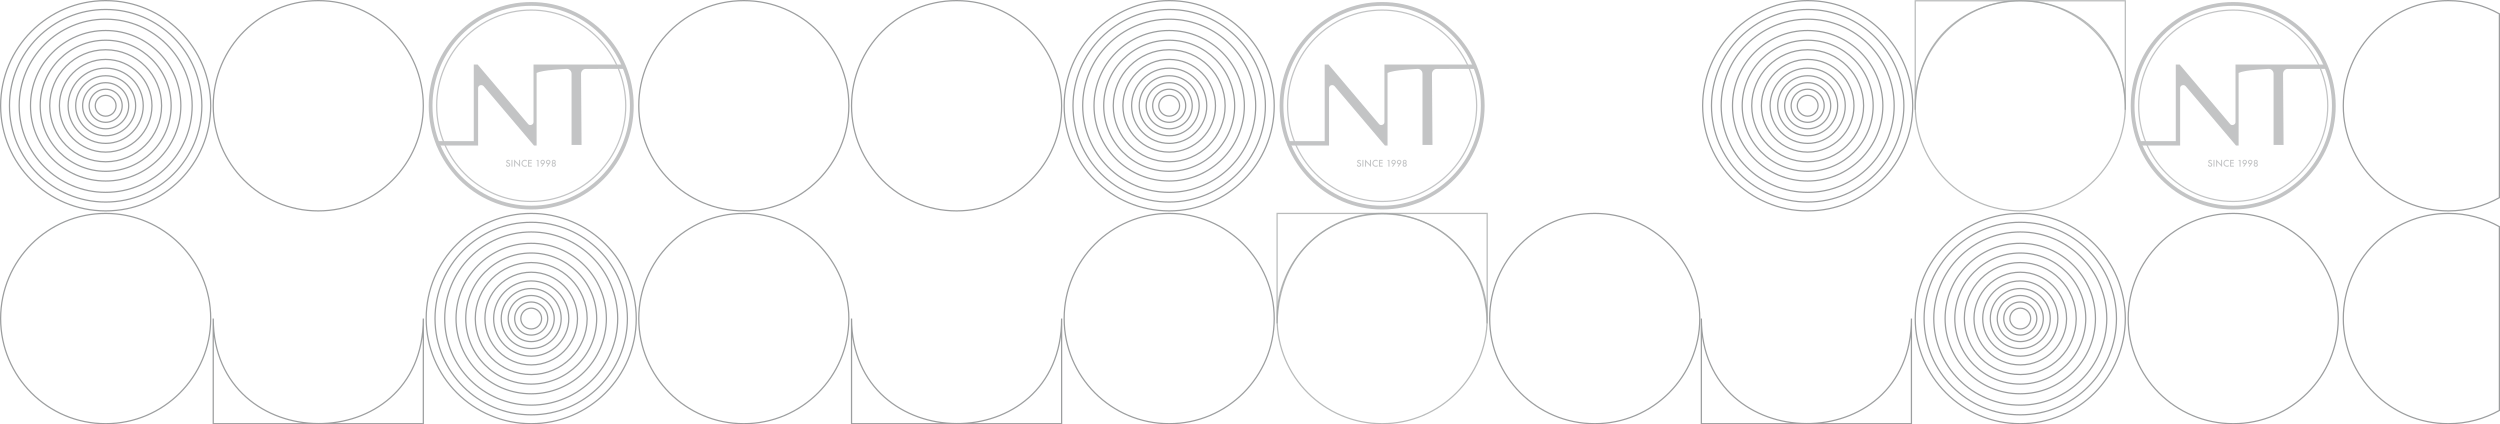 <?xml version="1.0" encoding="UTF-8"?>
<svg id="Layer_2" data-name="Layer 2" xmlns="http://www.w3.org/2000/svg" viewBox="0 0 1985.28 336.96">
  <defs>
    <style>
      .cls-1 {
        fill: #9b9d9f;
      }

      .cls-2, .cls-3 {
        stroke: #9c9e9f;
      }

      .cls-2, .cls-3, .cls-4, .cls-5 {
        fill: none;
        stroke-miterlimit: 10;
      }

      .cls-6 {
        opacity: .6;
      }

      .cls-3 {
        opacity: .7;
      }

      .cls-4, .cls-5 {
        stroke: #9b9d9f;
      }

      .cls-5 {
        stroke-width: 3px;
      }
    </style>
  </defs>
  <g id="Layer_1-2" data-name="Layer 1">
    <g class="cls-6">
      <g>
        <ellipse class="cls-5" cx="421.84" cy="83.99" rx="79.9" ry="80.87"/>
        <ellipse class="cls-4" cx="421.84" cy="83.99" rx="75.07" ry="75.98"/>
      </g>
      <path class="cls-1" d="M494.2,51.27h-70.53v45.61c0,.57-.15,1.02-.45,1.4-.32.4-.7.68-1.18.86-.29.11-.6.17-.91.17-.18,0-.37-.02-.56-.06-.5-.1-.92-.37-1.29-.85l-39.97-47.14h-3.09v60.84h-29.38v3.45h32.83v-45.52c0-.57.15-1.05.45-1.46.31-.41.68-.69,1.14-.84.28-.09.57-.14.86-.14.19,0,.39.02.59.06.49.11.94.36,1.34.76l39.97,47.14h2.11v-57.56c2.13-1.25,8.29-2.13,13.49-2.55,1.67-.18,3.42-.31,5.18-.41,1.87-.1,3.55-.21,5.12-.32.07,0,.14,0,.21,0,1,0,1.84.36,2.57,1.09.79.8,1.18,1.72,1.18,2.81v56.49h7.94l-.41-56.47c0-1.09.39-2.01,1.18-2.81.74-.74,1.58-1.09,2.57-1.09.07,0,.14,0,.23,0l20.93-.03h9.12l-1.25-3.45Z"/>
      <g>
        <path class="cls-1" d="M405.04,127.78l-.66.39c-.12-.21-.24-.35-.35-.42-.12-.07-.27-.11-.45-.11-.23,0-.41.06-.56.19-.15.13-.22.28-.22.47,0,.26.2.47.59.63l.54.22c.44.18.76.39.96.65s.3.57.3.94c0,.49-.16.9-.49,1.23-.33.33-.74.49-1.24.49-.47,0-.85-.14-1.16-.41-.3-.28-.49-.67-.56-1.17l.82-.18c.04.32.1.53.2.65.17.23.41.35.73.35.25,0,.46-.08.63-.25s.25-.38.25-.64c0-.1-.01-.2-.04-.29s-.07-.17-.14-.24-.14-.14-.24-.21-.21-.12-.35-.18l-.52-.22c-.74-.31-1.1-.77-1.1-1.37,0-.4.15-.74.46-1.01.31-.27.69-.41,1.15-.41.62,0,1.1.3,1.45.91Z"/>
        <path class="cls-1" d="M406.97,126.98v5.38h-.81v-5.38h.81Z"/>
        <path class="cls-1" d="M408.26,132.35v-5.74l3.92,4.1v-3.74h.81v5.7l-3.92-4.09v3.76h-.81Z"/>
        <path class="cls-1" d="M418.31,127.27v.96c-.47-.39-.95-.59-1.46-.59-.55,0-1.02.2-1.4.6-.38.39-.57.88-.57,1.45s.19,1.04.57,1.43.85.58,1.4.58c.29,0,.53-.05.73-.14.11-.05.23-.11.35-.19s.25-.17.38-.29v.98c-.46.26-.95.39-1.46.39-.77,0-1.42-.27-1.97-.8-.54-.54-.81-1.19-.81-1.96,0-.68.23-1.3.68-1.83.56-.66,1.28-.99,2.16-.99.48,0,.95.13,1.4.39Z"/>
        <path class="cls-1" d="M422.3,127.74h-2.16v1.29h2.09v.76h-2.09v1.8h2.16v.76h-2.97v-5.38h2.97v.76Z"/>
        <path class="cls-1" d="M426.85,127.74h-.93l.45-.76h1.3v5.38h-.81v-4.62Z"/>
        <path class="cls-1" d="M430.35,132.54l-.6-.44,1.29-1.75c-.07,0-.13.02-.18.02s-.09,0-.12,0c-.43,0-.81-.17-1.13-.5-.32-.33-.47-.73-.47-1.19,0-.49.17-.92.53-1.27.35-.35.78-.53,1.27-.53s.92.17,1.28.52c.36.35.54.75.54,1.23,0,.42-.18.87-.53,1.35l-1.88,2.55ZM429.93,128.62c0,.29.1.53.3.73.2.2.44.3.72.3s.52-.1.72-.3c.2-.2.3-.44.3-.72s-.1-.52-.3-.72c-.2-.2-.44-.3-.72-.3s-.52.1-.71.3c-.2.2-.3.44-.3.71Z"/>
        <path class="cls-1" d="M434.75,132.54l-.6-.44,1.29-1.75c-.07,0-.13.02-.18.02s-.09,0-.12,0c-.43,0-.81-.17-1.13-.5-.32-.33-.47-.73-.47-1.19,0-.49.17-.92.53-1.27.35-.35.78-.53,1.27-.53s.92.17,1.28.52c.36.35.54.75.54,1.23,0,.42-.18.87-.53,1.35l-1.88,2.55ZM434.33,128.62c0,.29.1.53.3.73.2.2.44.3.72.3s.52-.1.72-.3c.2-.2.3-.44.3-.72s-.1-.52-.3-.72c-.2-.2-.44-.3-.72-.3s-.52.1-.71.3c-.2.2-.3.44-.3.71Z"/>
        <path class="cls-1" d="M438.79,129.56c-.39-.28-.59-.66-.59-1.14,0-.44.15-.8.45-1.09.3-.29.68-.44,1.12-.44s.82.15,1.11.44c.3.29.45.66.45,1.1s-.2.84-.59,1.13c.22.12.39.29.51.51.13.22.19.47.19.75,0,.48-.16.87-.47,1.17s-.71.46-1.19.46-.91-.15-1.23-.46c-.32-.31-.49-.69-.49-1.16,0-.6.24-1.03.73-1.27ZM438.86,130.8c0,.25.09.46.26.64.17.18.39.26.63.26s.46-.09.63-.26c.17-.18.26-.39.26-.63s-.09-.46-.26-.63-.38-.26-.63-.26-.45.09-.63.26c-.17.17-.26.38-.26.62ZM438.96,128.42c0,.23.08.42.23.58.16.16.35.24.57.24s.41-.08.57-.24.24-.35.24-.57-.08-.41-.24-.57-.35-.24-.57-.24-.41.08-.57.24-.24.34-.24.56Z"/>
      </g>
    </g>
    <g class="cls-6">
      <g>
        <ellipse class="cls-5" cx="1097.56" cy="83.99" rx="79.9" ry="80.87"/>
        <ellipse class="cls-4" cx="1097.56" cy="83.99" rx="75.07" ry="75.98"/>
      </g>
      <path class="cls-1" d="M1169.93,51.27h-70.53v45.61c0,.57-.15,1.02-.45,1.4-.32.4-.7.68-1.18.86-.29.11-.6.17-.91.17-.18,0-.37-.02-.56-.06-.5-.1-.92-.37-1.29-.85l-39.97-47.14h-3.09v60.84h-29.38v3.45h32.83v-45.52c0-.57.15-1.05.45-1.46.31-.41.68-.69,1.14-.84.28-.09.57-.14.86-.14.19,0,.39.02.59.06.49.11.94.36,1.34.76l39.97,47.14h2.11v-57.56c2.13-1.25,8.29-2.13,13.49-2.55,1.67-.18,3.42-.31,5.18-.41,1.87-.1,3.55-.21,5.12-.32.07,0,.14,0,.21,0,1,0,1.84.36,2.57,1.09.79.8,1.18,1.72,1.18,2.81v56.49h7.94l-.41-56.47c0-1.09.39-2.01,1.18-2.81.74-.74,1.58-1.09,2.57-1.09.07,0,.14,0,.23,0l20.93-.03h9.12l-1.25-3.45Z"/>
      <g>
        <path class="cls-1" d="M1080.77,127.78l-.66.39c-.12-.21-.24-.35-.35-.42-.12-.07-.27-.11-.45-.11-.23,0-.41.06-.56.19-.15.13-.22.28-.22.47,0,.26.2.47.59.63l.54.22c.44.18.76.39.96.65s.3.57.3.94c0,.49-.16.9-.49,1.23-.33.33-.74.49-1.24.49-.47,0-.85-.14-1.16-.41-.3-.28-.49-.67-.56-1.17l.82-.18c.04.32.1.53.2.65.17.23.41.35.73.35.25,0,.46-.08.63-.25s.25-.38.25-.64c0-.1-.01-.2-.04-.29s-.07-.17-.14-.24-.14-.14-.24-.21-.21-.12-.35-.18l-.52-.22c-.74-.31-1.1-.77-1.1-1.37,0-.4.15-.74.46-1.01.31-.27.69-.41,1.15-.41.62,0,1.1.3,1.45.91Z"/>
        <path class="cls-1" d="M1082.7,126.98v5.38h-.81v-5.38h.81Z"/>
        <path class="cls-1" d="M1083.99,132.35v-5.74l3.92,4.1v-3.74h.81v5.7l-3.92-4.09v3.76h-.81Z"/>
        <path class="cls-1" d="M1094.03,127.27v.96c-.47-.39-.95-.59-1.46-.59-.55,0-1.02.2-1.4.6-.38.39-.57.88-.57,1.45s.19,1.04.57,1.43.85.58,1.4.58c.29,0,.53-.05.73-.14.11-.05.23-.11.35-.19s.25-.17.38-.29v.98c-.46.26-.95.39-1.46.39-.77,0-1.42-.27-1.97-.8-.54-.54-.81-1.19-.81-1.96,0-.68.23-1.3.68-1.83.56-.66,1.28-.99,2.16-.99.48,0,.95.13,1.4.39Z"/>
        <path class="cls-1" d="M1098.02,127.74h-2.16v1.29h2.09v.76h-2.09v1.8h2.16v.76h-2.97v-5.38h2.97v.76Z"/>
        <path class="cls-1" d="M1102.58,127.74h-.93l.45-.76h1.3v5.38h-.81v-4.62Z"/>
        <path class="cls-1" d="M1106.07,132.54l-.6-.44,1.29-1.75c-.07,0-.13.02-.18.02s-.09,0-.12,0c-.43,0-.81-.17-1.13-.5-.32-.33-.47-.73-.47-1.19,0-.49.17-.92.53-1.27.35-.35.78-.53,1.27-.53s.92.17,1.28.52c.36.35.54.75.54,1.23,0,.42-.18.87-.53,1.35l-1.88,2.55ZM1105.65,128.62c0,.29.1.53.3.73.2.2.44.3.72.3s.52-.1.72-.3c.2-.2.3-.44.3-.72s-.1-.52-.3-.72c-.2-.2-.44-.3-.72-.3s-.52.1-.71.3c-.2.2-.3.44-.3.71Z"/>
        <path class="cls-1" d="M1110.47,132.54l-.6-.44,1.29-1.75c-.07,0-.13.02-.18.02s-.09,0-.12,0c-.43,0-.81-.17-1.13-.5-.32-.33-.47-.73-.47-1.19,0-.49.17-.92.53-1.27.35-.35.78-.53,1.27-.53s.92.17,1.28.52c.36.35.54.75.54,1.23,0,.42-.18.87-.53,1.35l-1.88,2.55ZM1110.05,128.62c0,.29.1.53.3.73.2.2.44.3.72.3s.52-.1.72-.3c.2-.2.3-.44.3-.72s-.1-.52-.3-.72c-.2-.2-.44-.3-.72-.3s-.52.1-.71.3c-.2.2-.3.44-.3.71Z"/>
        <path class="cls-1" d="M1114.51,129.56c-.39-.28-.59-.66-.59-1.14,0-.44.15-.8.45-1.09.3-.29.68-.44,1.12-.44s.82.15,1.11.44c.3.29.45.66.45,1.1s-.2.84-.59,1.13c.22.12.39.29.51.51.13.22.19.47.19.75,0,.48-.16.87-.47,1.17s-.71.46-1.19.46-.91-.15-1.23-.46c-.32-.31-.49-.69-.49-1.16,0-.6.24-1.03.73-1.27ZM1114.58,130.8c0,.25.09.46.26.64.17.18.39.26.63.26s.46-.09.63-.26c.17-.18.26-.39.26-.63s-.09-.46-.26-.63-.38-.26-.63-.26-.45.09-.63.26c-.17.17-.26.38-.26.62ZM1114.68,128.42c0,.23.08.42.23.58.16.16.35.24.57.24s.41-.08.57-.24.24-.35.24-.57-.08-.41-.24-.57-.35-.24-.57-.24-.41.08-.57.24-.24.34-.24.56Z"/>
      </g>
    </g>
    <g class="cls-6">
      <g>
        <ellipse class="cls-5" cx="1773.43" cy="83.99" rx="79.9" ry="80.87"/>
        <ellipse class="cls-4" cx="1773.43" cy="83.99" rx="75.07" ry="75.98"/>
      </g>
      <path class="cls-1" d="M1845.79,51.27h-70.53v45.61c0,.57-.15,1.02-.45,1.4-.32.4-.7.68-1.18.86-.29.11-.6.17-.91.17-.18,0-.37-.02-.56-.06-.5-.1-.92-.37-1.29-.85l-39.97-47.14h-3.09v60.84h-29.38v3.45h32.83v-45.52c0-.57.15-1.05.45-1.46.31-.41.68-.69,1.14-.84.28-.09.57-.14.86-.14.19,0,.39.02.59.06.49.11.94.36,1.34.76l39.97,47.14h2.11v-57.56c2.13-1.25,8.29-2.13,13.49-2.55,1.67-.18,3.42-.31,5.18-.41,1.87-.1,3.55-.21,5.12-.32.07,0,.14,0,.21,0,1,0,1.84.36,2.57,1.09.79.8,1.18,1.72,1.18,2.81v56.49h7.94l-.41-56.47c0-1.09.39-2.01,1.18-2.81.74-.74,1.58-1.09,2.57-1.09.07,0,.14,0,.23,0l20.93-.03h9.12l-1.25-3.45Z"/>
      <g>
        <path class="cls-1" d="M1756.63,127.78l-.66.39c-.12-.21-.24-.35-.35-.42-.12-.07-.27-.11-.45-.11-.23,0-.41.06-.56.19-.15.13-.22.28-.22.47,0,.26.2.47.59.63l.54.22c.44.18.76.39.96.65s.3.57.3.94c0,.49-.16.9-.49,1.23-.33.33-.74.49-1.24.49-.47,0-.85-.14-1.16-.41-.3-.28-.49-.67-.56-1.17l.82-.18c.04.32.1.53.2.65.17.23.41.35.73.35.25,0,.46-.08.63-.25s.25-.38.25-.64c0-.1-.01-.2-.04-.29s-.07-.17-.14-.24-.14-.14-.24-.21-.21-.12-.35-.18l-.52-.22c-.74-.31-1.1-.77-1.1-1.37,0-.4.15-.74.46-1.01.31-.27.69-.41,1.15-.41.62,0,1.1.3,1.45.91Z"/>
        <path class="cls-1" d="M1758.56,126.98v5.38h-.81v-5.38h.81Z"/>
        <path class="cls-1" d="M1759.85,132.35v-5.74l3.92,4.1v-3.74h.81v5.7l-3.92-4.09v3.76h-.81Z"/>
        <path class="cls-1" d="M1769.89,127.27v.96c-.47-.39-.95-.59-1.46-.59-.55,0-1.02.2-1.4.6-.38.39-.57.88-.57,1.45s.19,1.04.57,1.43.85.58,1.4.58c.29,0,.53-.05.73-.14.11-.05.23-.11.35-.19s.25-.17.38-.29v.98c-.46.26-.95.39-1.46.39-.77,0-1.42-.27-1.97-.8-.54-.54-.81-1.19-.81-1.96,0-.68.23-1.3.68-1.83.56-.66,1.28-.99,2.16-.99.48,0,.95.13,1.4.39Z"/>
        <path class="cls-1" d="M1773.89,127.74h-2.16v1.29h2.09v.76h-2.09v1.8h2.16v.76h-2.97v-5.38h2.97v.76Z"/>
        <path class="cls-1" d="M1778.44,127.74h-.93l.45-.76h1.3v5.38h-.81v-4.62Z"/>
        <path class="cls-1" d="M1781.93,132.54l-.6-.44,1.29-1.75c-.07,0-.13.02-.18.02s-.09,0-.12,0c-.43,0-.81-.17-1.13-.5-.32-.33-.47-.73-.47-1.19,0-.49.17-.92.53-1.27.35-.35.78-.53,1.27-.53s.92.17,1.28.52c.36.35.54.75.54,1.23,0,.42-.18.87-.53,1.35l-1.88,2.55ZM1781.52,128.62c0,.29.1.53.3.73.2.2.44.3.72.3s.52-.1.72-.3c.2-.2.3-.44.3-.72s-.1-.52-.3-.72c-.2-.2-.44-.3-.72-.3s-.52.1-.71.3c-.2.2-.3.44-.3.71Z"/>
        <path class="cls-1" d="M1786.34,132.54l-.6-.44,1.29-1.75c-.07,0-.13.02-.18.02s-.09,0-.12,0c-.43,0-.81-.17-1.13-.5-.32-.33-.47-.73-.47-1.19,0-.49.17-.92.53-1.27.35-.35.78-.53,1.27-.53s.92.17,1.28.52c.36.35.54.75.54,1.23,0,.42-.18.87-.53,1.35l-1.88,2.55ZM1785.92,128.62c0,.29.1.53.3.73.2.2.44.3.72.3s.52-.1.72-.3c.2-.2.3-.44.3-.72s-.1-.52-.3-.72c-.2-.2-.44-.3-.72-.3s-.52.1-.71.3c-.2.2-.3.44-.3.71Z"/>
        <path class="cls-1" d="M1790.37,129.56c-.39-.28-.59-.66-.59-1.14,0-.44.15-.8.45-1.09.3-.29.68-.44,1.12-.44s.82.15,1.11.44c.3.29.45.66.45,1.1s-.2.84-.59,1.13c.22.12.39.29.51.51.13.22.19.47.19.75,0,.48-.16.87-.47,1.17s-.71.46-1.19.46-.91-.15-1.23-.46c-.32-.31-.49-.69-.49-1.16,0-.6.24-1.03.73-1.27ZM1790.44,130.8c0,.25.09.46.26.64.17.18.39.26.63.26s.46-.09.63-.26c.17-.18.26-.39.26-.63s-.09-.46-.26-.63-.38-.26-.63-.26-.45.09-.63.26c-.17.17-.26.38-.26.62ZM1790.55,128.42c0,.23.08.42.23.58.16.16.35.24.57.24s.41-.08.57-.24.24-.35.24-.57-.08-.41-.24-.57-.35-.24-.57-.24-.41.08-.57.24-.24.34-.24.56Z"/>
      </g>
    </g>
    <g>
      <ellipse class="cls-2" cx="928.47" cy="83.99" rx="83.41" ry="83.49"/>
      <ellipse class="cls-2" cx="928.47" cy="83.99" rx="76.39" ry="76.46"/>
      <ellipse class="cls-2" cx="928.47" cy="83.99" rx="68.69" ry="68.75"/>
      <ellipse class="cls-2" cx="928.47" cy="83.99" rx="59.7" ry="59.76"/>
      <ellipse class="cls-2" cx="928.47" cy="83.99" rx="52" ry="52.05"/>
      <ellipse class="cls-2" cx="928.47" cy="83.99" rx="44.42" ry="44.47"/>
      <ellipse class="cls-2" cx="928.47" cy="83.99" rx="36.76" ry="36.79"/>
      <ellipse class="cls-2" cx="928.47" cy="83.99" rx="29.84" ry="29.87"/>
      <ellipse class="cls-2" cx="928.47" cy="83.99" rx="23.81" ry="23.83"/>
      <ellipse class="cls-2" cx="928.47" cy="83.99" rx="18.29" ry="18.31"/>
      <ellipse class="cls-2" cx="928.47" cy="83.99" rx="13.12" ry="13.13"/>
      <ellipse class="cls-2" cx="928.47" cy="83.99" rx="8.26" ry="8.26"/>
    </g>
    <g>
      <path class="cls-3" d="M1180.98,256.79v-87.31h-166.83s0,87.31,0,87.31c2.2-114.68,164.03-117.11,166.83,0Z"/>
      <ellipse class="cls-3" cx="1097.56" cy="252.97" rx="83.41" ry="83.49"/>
    </g>
    <g>
      <path class="cls-3" d="M1687.74,87.19V.62h-166.83s0,86.58,0,86.58c0-114.49,166.83-116.19,166.83,0Z"/>
      <ellipse class="cls-3" cx="1604.33" cy="83.99" rx="83.41" ry="83.49"/>
    </g>
    <ellipse class="cls-2" cx="928.47" cy="252.97" rx="83.41" ry="83.49"/>
    <g>
      <ellipse class="cls-2" cx="1604.33" cy="252.97" rx="83.41" ry="83.49"/>
      <ellipse class="cls-2" cx="1604.33" cy="252.97" rx="76.39" ry="76.46"/>
      <ellipse class="cls-2" cx="1604.33" cy="252.97" rx="68.69" ry="68.75"/>
      <ellipse class="cls-2" cx="1604.33" cy="252.97" rx="59.7" ry="59.76"/>
      <ellipse class="cls-2" cx="1604.33" cy="252.97" rx="52" ry="52.05"/>
      <ellipse class="cls-2" cx="1604.33" cy="252.97" rx="44.42" ry="44.47"/>
      <ellipse class="cls-2" cx="1604.33" cy="252.97" rx="36.76" ry="36.79"/>
      <ellipse class="cls-2" cx="1604.33" cy="252.97" rx="29.84" ry="29.87"/>
      <ellipse class="cls-2" cx="1604.33" cy="252.97" rx="23.81" ry="23.83"/>
      <ellipse class="cls-2" cx="1604.33" cy="252.97" rx="18.29" ry="18.31"/>
      <ellipse class="cls-2" cx="1604.33" cy="252.97" rx="13.12" ry="13.13"/>
      <ellipse class="cls-2" cx="1604.33" cy="252.97" rx="8.26" ry="8.26"/>
    </g>
    <ellipse class="cls-2" cx="1266.39" cy="252.97" rx="83.41" ry="83.49"/>
    <g>
      <ellipse class="cls-2" cx="421.84" cy="252.97" rx="83.41" ry="83.49"/>
      <ellipse class="cls-2" cx="421.84" cy="252.97" rx="76.39" ry="76.46"/>
      <ellipse class="cls-2" cx="421.84" cy="252.97" rx="68.69" ry="68.75"/>
      <ellipse class="cls-2" cx="421.84" cy="252.97" rx="59.7" ry="59.76"/>
      <ellipse class="cls-2" cx="421.84" cy="252.97" rx="52" ry="52.05"/>
      <ellipse class="cls-2" cx="421.84" cy="252.97" rx="44.42" ry="44.47"/>
      <ellipse class="cls-2" cx="421.84" cy="252.97" rx="36.76" ry="36.79"/>
      <ellipse class="cls-2" cx="421.84" cy="252.97" rx="29.84" ry="29.87"/>
      <ellipse class="cls-2" cx="421.84" cy="252.97" rx="23.81" ry="23.83"/>
      <ellipse class="cls-2" cx="421.84" cy="252.97" rx="18.29" ry="18.31"/>
      <ellipse class="cls-2" cx="421.84" cy="252.97" rx="13.12" ry="13.13"/>
      <ellipse class="cls-2" cx="421.84" cy="252.97" rx="8.26" ry="8.26"/>
    </g>
    <ellipse class="cls-2" cx="590.67" cy="83.99" rx="83.41" ry="83.49"/>
    <ellipse class="cls-2" cx="590.67" cy="252.97" rx="83.41" ry="83.49"/>
    <g>
      <ellipse class="cls-2" cx="83.91" cy="83.99" rx="83.41" ry="83.49"/>
      <ellipse class="cls-2" cx="83.91" cy="83.99" rx="76.39" ry="76.46"/>
      <ellipse class="cls-2" cx="83.91" cy="83.99" rx="68.69" ry="68.75"/>
      <ellipse class="cls-2" cx="83.91" cy="83.99" rx="59.7" ry="59.76"/>
      <ellipse class="cls-2" cx="83.91" cy="83.99" rx="52" ry="52.05"/>
      <ellipse class="cls-2" cx="83.91" cy="83.99" rx="44.42" ry="44.47"/>
      <ellipse class="cls-2" cx="83.91" cy="83.99" rx="36.76" ry="36.79"/>
      <ellipse class="cls-2" cx="83.91" cy="83.99" rx="29.84" ry="29.87"/>
      <ellipse class="cls-2" cx="83.91" cy="83.99" rx="23.81" ry="23.83"/>
      <ellipse class="cls-2" cx="83.91" cy="83.99" rx="18.29" ry="18.31"/>
      <ellipse class="cls-2" cx="83.91" cy="83.99" rx="13.12" ry="13.13"/>
      <ellipse class="cls-2" cx="83.91" cy="83.99" rx="8.26" ry="8.26"/>
    </g>
    <ellipse class="cls-2" cx="252.74" cy="83.99" rx="83.41" ry="83.49"/>
    <ellipse class="cls-2" cx="83.91" cy="252.97" rx="83.41" ry="83.49"/>
    <g>
      <ellipse class="cls-2" cx="1435.5" cy="83.99" rx="83.41" ry="83.49"/>
      <ellipse class="cls-2" cx="1435.5" cy="83.99" rx="76.39" ry="76.46"/>
      <ellipse class="cls-2" cx="1435.5" cy="83.99" rx="68.69" ry="68.75"/>
      <ellipse class="cls-2" cx="1435.5" cy="83.99" rx="59.7" ry="59.76"/>
      <ellipse class="cls-2" cx="1435.5" cy="83.99" rx="52" ry="52.05"/>
      <ellipse class="cls-2" cx="1435.5" cy="83.99" rx="44.42" ry="44.47"/>
      <ellipse class="cls-2" cx="1435.5" cy="83.99" rx="36.76" ry="36.79"/>
      <ellipse class="cls-2" cx="1435.5" cy="83.99" rx="29.84" ry="29.87"/>
      <ellipse class="cls-2" cx="1435.5" cy="83.99" rx="23.81" ry="23.83"/>
      <ellipse class="cls-2" cx="1435.5" cy="83.99" rx="18.29" ry="18.31"/>
      <ellipse class="cls-2" cx="1435.5" cy="83.99" rx="13.12" ry="13.13"/>
      <ellipse class="cls-2" cx="1435.5" cy="83.99" rx="8.26" ry="8.26"/>
    </g>
    <ellipse class="cls-2" cx="759.64" cy="83.99" rx="83.41" ry="83.49"/>
    <ellipse class="cls-2" cx="1773.43" cy="252.97" rx="83.41" ry="83.49"/>
    <path class="cls-2" d="M336.16,252.97v83.49h-166.83s0-83.49,0-83.49c0,110.4,166.83,112.05,166.83,0Z"/>
    <path class="cls-2" d="M843.05,252.97v83.49h-166.83s0-83.49,0-83.49c0,110.4,166.83,112.05,166.83,0Z"/>
    <path class="cls-2" d="M1517.89,252.97v83.49h-166.83s0-83.49,0-83.49c0,110.4,166.83,112.05,166.83,0Z"/>
    <path class="cls-2" d="M1944.25,169.48c-46.07,0-83.41,37.38-83.41,83.49s37.35,83.49,83.41,83.49c14.71,0,28.53-3.82,40.54-10.51v-145.96c-12-6.69-25.82-10.51-40.54-10.51Z"/>
    <path class="cls-2" d="M1944.25.5c-46.07,0-83.41,37.38-83.41,83.49s37.35,83.49,83.41,83.49c14.71,0,28.53-3.82,40.54-10.51V11.01c-12-6.69-25.82-10.51-40.54-10.51Z"/>
  </g>
</svg>
